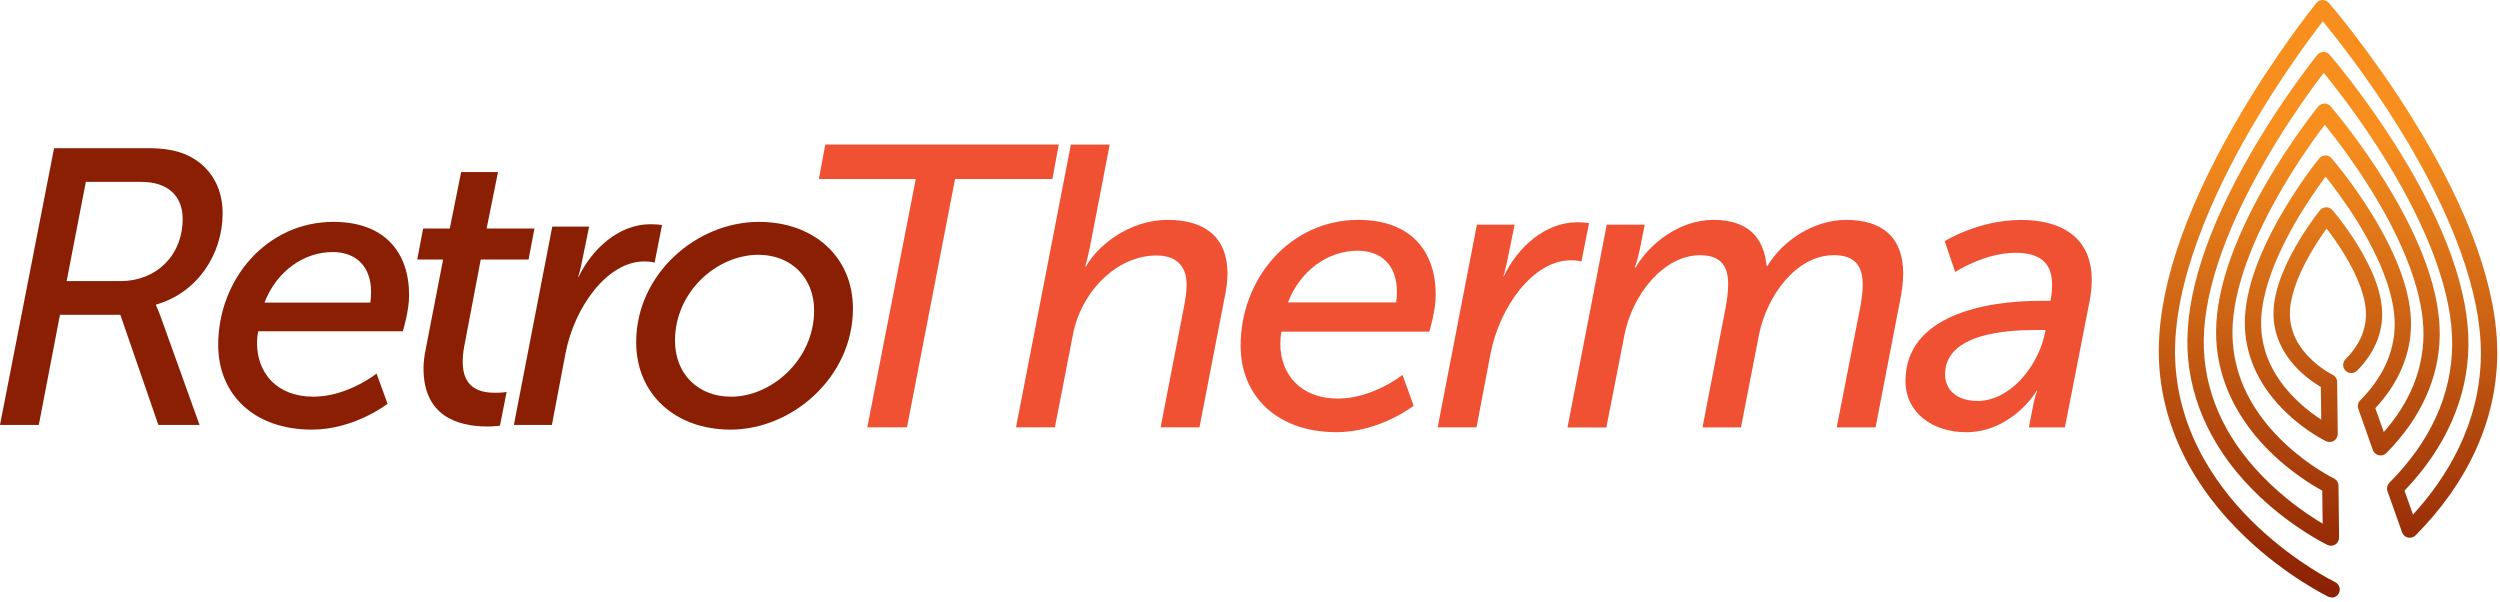 <?xml version="1.0" encoding="utf-8"?><svg width="523" height="126" viewBox="0 0 523 126" fill="none" xmlns="http://www.w3.org/2000/svg">
<path d="M191.59 37.45H171.31L172.65 30.24H221.5L220.16 37.45H199.8L189.74 89.4H181.44L191.58 37.45H191.59Z" fill="#F05133"/>
<path d="M224.02 30.25H232.15L227.96 51.95C227.54 53.96 227.04 55.72 227.04 55.72H227.21C229.47 51.61 236.01 46 244.3 46C251.93 46 256.79 49.52 256.79 57.23C256.79 58.82 256.54 60.66 256.12 62.59L250.93 89.4H242.8L247.66 64.35C247.99 62.59 248.24 61 248.24 59.57C248.24 55.38 245.81 53.45 241.96 53.45C233.5 53.45 226.12 61.16 224.45 70.04L220.68 89.4H212.55L224.03 30.24L224.02 30.25Z" fill="#F05133"/>
<path d="M284.18 46C295.16 46 300.35 52.54 300.35 61.67C300.35 65.11 299.01 69.38 299.01 69.38H268.09C267.92 70.22 267.84 71.06 267.84 71.9C267.84 78.18 271.95 83.38 279.91 83.38C287.2 83.38 293.4 78.43 293.4 78.43L295.74 84.88C295.74 84.88 288.7 90.41 279.57 90.41C267.17 90.41 259.54 82.87 259.54 72.31C259.54 58.23 269.93 46 284.18 46ZM292.06 63.26C292.06 63.26 292.23 62.34 292.23 61C292.23 55.3 288.79 52.45 284.02 52.45C277.82 52.45 272.04 56.56 269.44 63.26H292.07H292.06Z" fill="#F05133"/>
<path d="M308.98 47H316.86L315.35 54.37C315.01 56.13 314.51 57.81 314.51 57.81H314.59C317.44 51.78 323.22 46.5 329.92 46.5C331.01 46.5 331.93 46.58 332.43 46.67L330.84 54.71C330.25 54.54 329.58 54.46 328.58 54.46C320.79 54.46 313.75 64.1 311.82 73.98L308.89 89.4H300.76L308.97 47H308.98Z" fill="#F05133"/>
<path d="M336.12 47H344.08L342.99 52.45C342.66 54.13 341.99 55.97 341.99 55.97H342.16C345.09 50.94 351.38 46 358.42 46C365.46 46 368.98 49.43 369.57 55.64H369.74C372.92 50.36 379.38 46 386.25 46C393.79 46 398.15 49.69 398.15 57.23C398.15 58.9 397.9 60.83 397.48 62.93L392.37 89.41H384.24L389.18 64.19C389.51 62.35 389.68 60.92 389.68 59.58C389.68 55.89 388.26 53.38 383.65 53.38C375.69 53.38 369.57 62.01 367.98 70.05L364.21 89.41H356.17L361.03 64.19C361.36 62.35 361.53 60.84 361.53 59.42C361.53 55.98 360.27 53.39 355.66 53.39C347.95 53.39 341.41 61.77 339.82 70.15L336.05 89.42H327.92L336.13 47.02L336.12 47Z" fill="#F05133"/>
<path d="M426.86 62.93H428.96C429.29 61.26 429.29 60.25 429.29 59.5C429.29 55.56 427.36 52.88 421.67 52.88C415.13 52.88 409.02 56.9 409.02 56.9L406.84 50.45C406.84 50.45 413.88 46.01 422.84 46.01C430.97 46.01 437.59 49.44 437.59 58.58C437.59 59.92 437.42 61.68 437.09 63.27L431.98 89.41H424.44L425.28 85.14C425.62 83.21 426.12 81.79 426.2 81.79H426.03C426.11 81.79 420.92 90.42 411.28 90.42C404.58 90.42 398.63 86.56 398.63 79.69C398.63 65.95 415.39 62.93 426.87 62.93H426.86ZM413.7 83.88C420.49 83.88 426.1 76.76 427.61 70.47L427.94 69.04H425.85C419.9 69.04 406.91 69.71 406.91 78.34C406.91 81.27 409.01 83.87 413.7 83.87V83.88Z" fill="#F05133"/>
<path d="M487.8 124.98C487.56 124.98 487.3 124.93 487.07 124.81C486.72 124.64 478.45 120.63 469.91 112.55C458.53 101.8 452.22 88.95 451.66 75.4C451.1 61.79 456.49 45.05 467.67 25.65C475.94 11.29 484.5 0.73 484.59 0.63C484.91 0.23 485.38 0.01 485.88 0C486.4 0.04 486.86 0.21 487.19 0.59C487.28 0.69 496.17 10.99 504.88 25.08C516.66 44.13 522.56 60.69 522.42 74.3C522.27 87.86 516.37 100.89 505.33 112C504.93 112.41 504.34 112.58 503.75 112.46C503.18 112.33 502.72 111.92 502.52 111.37L499.46 102.76C499.24 102.15 499.4 101.46 499.86 100.99C508.47 92.33 512.88 82.63 513 72.16C513.1 61.72 508.28 48.3 499.05 33.38C493.82 24.92 488.53 18.18 486.13 15.24C483.82 18.25 478.74 25.16 473.79 33.77C465.02 48.98 460.62 62.54 461.05 72.98C461.48 83.43 466.2 92.98 475.07 101.37C479.23 105.3 483.37 108.04 485.9 109.54L485.81 102.64C483.99 101.65 479.83 99.17 475.56 95.14C468.12 88.1 464 79.7 463.63 70.82C463.27 61.95 466.76 51.07 474.01 38.48C479.36 29.2 484.73 22.57 484.96 22.3C485.28 21.9 485.76 21.68 486.26 21.67C486.77 21.65 487.24 21.88 487.57 22.26C487.81 22.53 493.38 28.99 499.02 38.1C506.66 50.45 510.48 61.22 510.39 70.1C510.3 78.99 506.44 87.52 499.22 94.78C498.8 95.2 498.2 95.36 497.64 95.24C497.07 95.11 496.6 94.7 496.4 94.15L493.36 85.53C493.13 84.91 493.29 84.22 493.75 83.76C498.48 79 500.91 73.69 500.97 67.96C501.03 62.19 498.33 54.74 493.19 46.4C490.62 42.25 488.02 38.84 486.52 36.95C485.06 38.9 482.58 42.39 480.15 46.61C475.26 55.1 472.8 62.63 473.03 68.4C473.26 74.12 475.86 79.36 480.74 83.97C482.5 85.64 484.25 86.91 485.6 87.79L485.52 80.95C484.53 80.37 482.9 79.31 481.24 77.74C477.74 74.43 475.81 70.46 475.63 66.25C475.45 62.12 477.05 57.1 480.38 51.33C482.8 47.13 485.23 44.12 485.33 43.99C485.65 43.6 486.12 43.37 486.63 43.36C487.15 43.37 487.62 43.57 487.95 43.95C488.06 44.08 490.59 47.01 493.14 51.13C496.64 56.79 498.4 61.76 498.35 65.9C498.31 70.11 496.49 74.14 493.09 77.55C492.44 78.22 491.35 78.22 490.69 77.55C490.03 76.89 490.02 75.81 490.69 75.14C493.49 72.33 494.92 69.21 494.96 65.85C495 62.42 493.37 57.94 490.26 52.91C488.96 50.82 487.66 49.02 486.72 47.82C485.83 49.06 484.58 50.89 483.35 53.02C480.39 58.15 478.9 62.67 479.05 66.1C479.19 69.45 480.71 72.53 483.6 75.26C485.77 77.32 487.95 78.38 487.97 78.4C488.54 78.68 488.92 79.26 488.93 79.91L489.06 90.75C489.06 91.34 488.77 91.89 488.28 92.21C487.78 92.52 487.14 92.56 486.62 92.3C486.45 92.22 482.48 90.3 478.41 86.44C472.94 81.27 469.91 75.08 469.64 68.54C469.37 62.03 471.92 54.08 477.21 44.91C481.09 38.17 485.01 33.35 485.17 33.15C485.49 32.76 485.96 32.53 486.46 32.52H486.49C486.98 32.52 487.45 32.73 487.77 33.11C487.94 33.3 492 38 496.09 44.61C501.66 53.63 504.45 61.5 504.38 68C504.32 74.24 501.74 80.23 496.92 85.39L498.69 90.38C504.13 84.2 506.92 77.37 506.99 70.07C507.08 61.96 503.32 51.52 496.12 39.89C492.25 33.62 488.32 28.55 486.33 26.1C484.42 28.61 480.65 33.81 476.98 40.2C470.15 52.05 466.71 62.6 467.05 70.7C467.38 78.79 471.04 86.18 477.92 92.69C483.07 97.56 488.2 100.06 488.25 100.08C488.83 100.37 489.21 100.95 489.21 101.6L489.34 112.44C489.34 113.03 489.06 113.58 488.55 113.9C488.06 114.22 487.43 114.26 486.9 114C486.61 113.86 479.78 110.54 472.72 103.88C463.31 94.99 458.1 84.36 457.63 73.15C457.17 61.91 461.61 48.1 470.84 32.11C477.64 20.29 484.7 11.59 484.76 11.5C485.08 11.11 485.55 10.88 486.05 10.87C486.58 10.83 487.04 11.08 487.37 11.46C487.44 11.54 494.76 20.02 501.94 31.62C511.65 47.32 516.51 60.98 516.4 72.23C516.29 83.14 511.67 93.64 503.02 102.65L504.8 107.65C511.59 100.24 518.86 88.91 519 74.29C519.13 61.52 513.24 45.12 501.97 26.9C495.38 16.25 488.69 7.81 485.93 4.44C483.27 7.9 476.86 16.54 470.6 27.39C463.14 40.34 454.39 59.16 455.05 75.3C455.7 91.27 464.75 103.05 472.23 110.11C480.38 117.83 488.44 121.74 488.52 121.78C489.36 122.18 489.72 123.2 489.31 124.05C489.02 124.66 488.41 125.02 487.77 125.02L487.8 124.98Z" fill="url(#paint0_linear_1268_6)"/>
<path d="M0 88.892L11.316 31H30.996C34.112 31 36.9 31.41 39.196 32.476C43.788 34.608 46.576 38.954 46.576 44.612C46.576 53.14 41.328 61.258 32.636 63.718V63.882C32.636 63.882 33.046 64.702 33.702 66.506L41.738 88.892H33.128L25.174 65.85H12.546L8.118 88.892H0ZM13.94 58.798H25.338C32.39 58.798 38.212 53.714 38.212 45.76C38.212 40.922 35.014 38.052 29.602 38.052H17.958L13.94 58.798Z" fill="#8A1F03"/>
<path d="M45.649 72.164C45.649 58.388 55.817 46.416 69.757 46.416C80.499 46.416 85.583 52.812 85.583 61.75C85.583 65.112 84.271 69.294 84.271 69.294H54.013C53.849 70.114 53.767 70.934 53.767 71.754C53.767 77.904 57.785 82.988 65.575 82.988C72.709 82.988 78.777 78.15 78.777 78.15L81.073 84.464C81.073 84.464 74.185 89.876 65.247 89.876C53.111 89.876 45.649 82.496 45.649 72.164ZM55.325 63.308H77.465C77.465 63.308 77.629 62.406 77.629 61.094C77.629 55.518 74.267 52.73 69.593 52.73C63.525 52.73 57.867 56.748 55.325 63.308Z" fill="#8A1F03"/>
<path d="M88.599 77.084C88.599 75.854 88.763 74.46 89.091 72.902L92.699 54.288H87.287L88.517 47.81H94.093L96.471 36.002H104.179L101.801 47.81H111.805L110.575 54.288H100.571L97.127 72.41C96.881 73.64 96.799 74.87 96.799 75.69C96.799 81.348 100.571 82.168 103.605 82.168C104.999 82.168 105.983 82.004 105.983 82.004L104.589 89.056C104.589 89.056 103.277 89.22 101.965 89.22C95.569 89.22 88.599 86.924 88.599 77.084Z" fill="#8A1F03"/>
<path d="M107.503 88.892L115.539 47.4H123.247L121.771 54.616C121.443 56.338 120.951 57.978 120.951 57.978H121.033C123.821 52.074 129.479 46.908 136.039 46.908C137.105 46.908 138.007 46.99 138.499 47.072L136.941 54.944C136.367 54.78 135.711 54.698 134.727 54.698C127.101 54.698 120.213 64.128 118.327 73.804L115.457 88.892H107.503Z" fill="#8A1F03"/>
<path d="M133.089 71.59C133.089 57.322 145.717 46.416 158.755 46.416C170.317 46.416 178.435 53.796 178.435 64.538C178.435 78.97 165.643 89.876 152.851 89.876C141.207 89.876 133.089 82.414 133.089 71.59ZM141.207 71.262C141.207 78.232 146.045 82.988 152.933 82.988C161.461 82.988 170.317 75.198 170.317 64.948C170.317 58.06 165.479 53.304 158.673 53.304C149.899 53.304 141.207 61.094 141.207 71.262Z" fill="#8A1F03"/>
<defs>
<linearGradient id="paint0_linear_1268_6" x1="487.04" y1="124.98" x2="487.04" y2="0" gradientUnits="userSpaceOnUse">
<stop stop-color="#8A1F03"/>
<stop offset="0.77" stop-color="#F78E1E"/>
</linearGradient>
</defs>
</svg>
